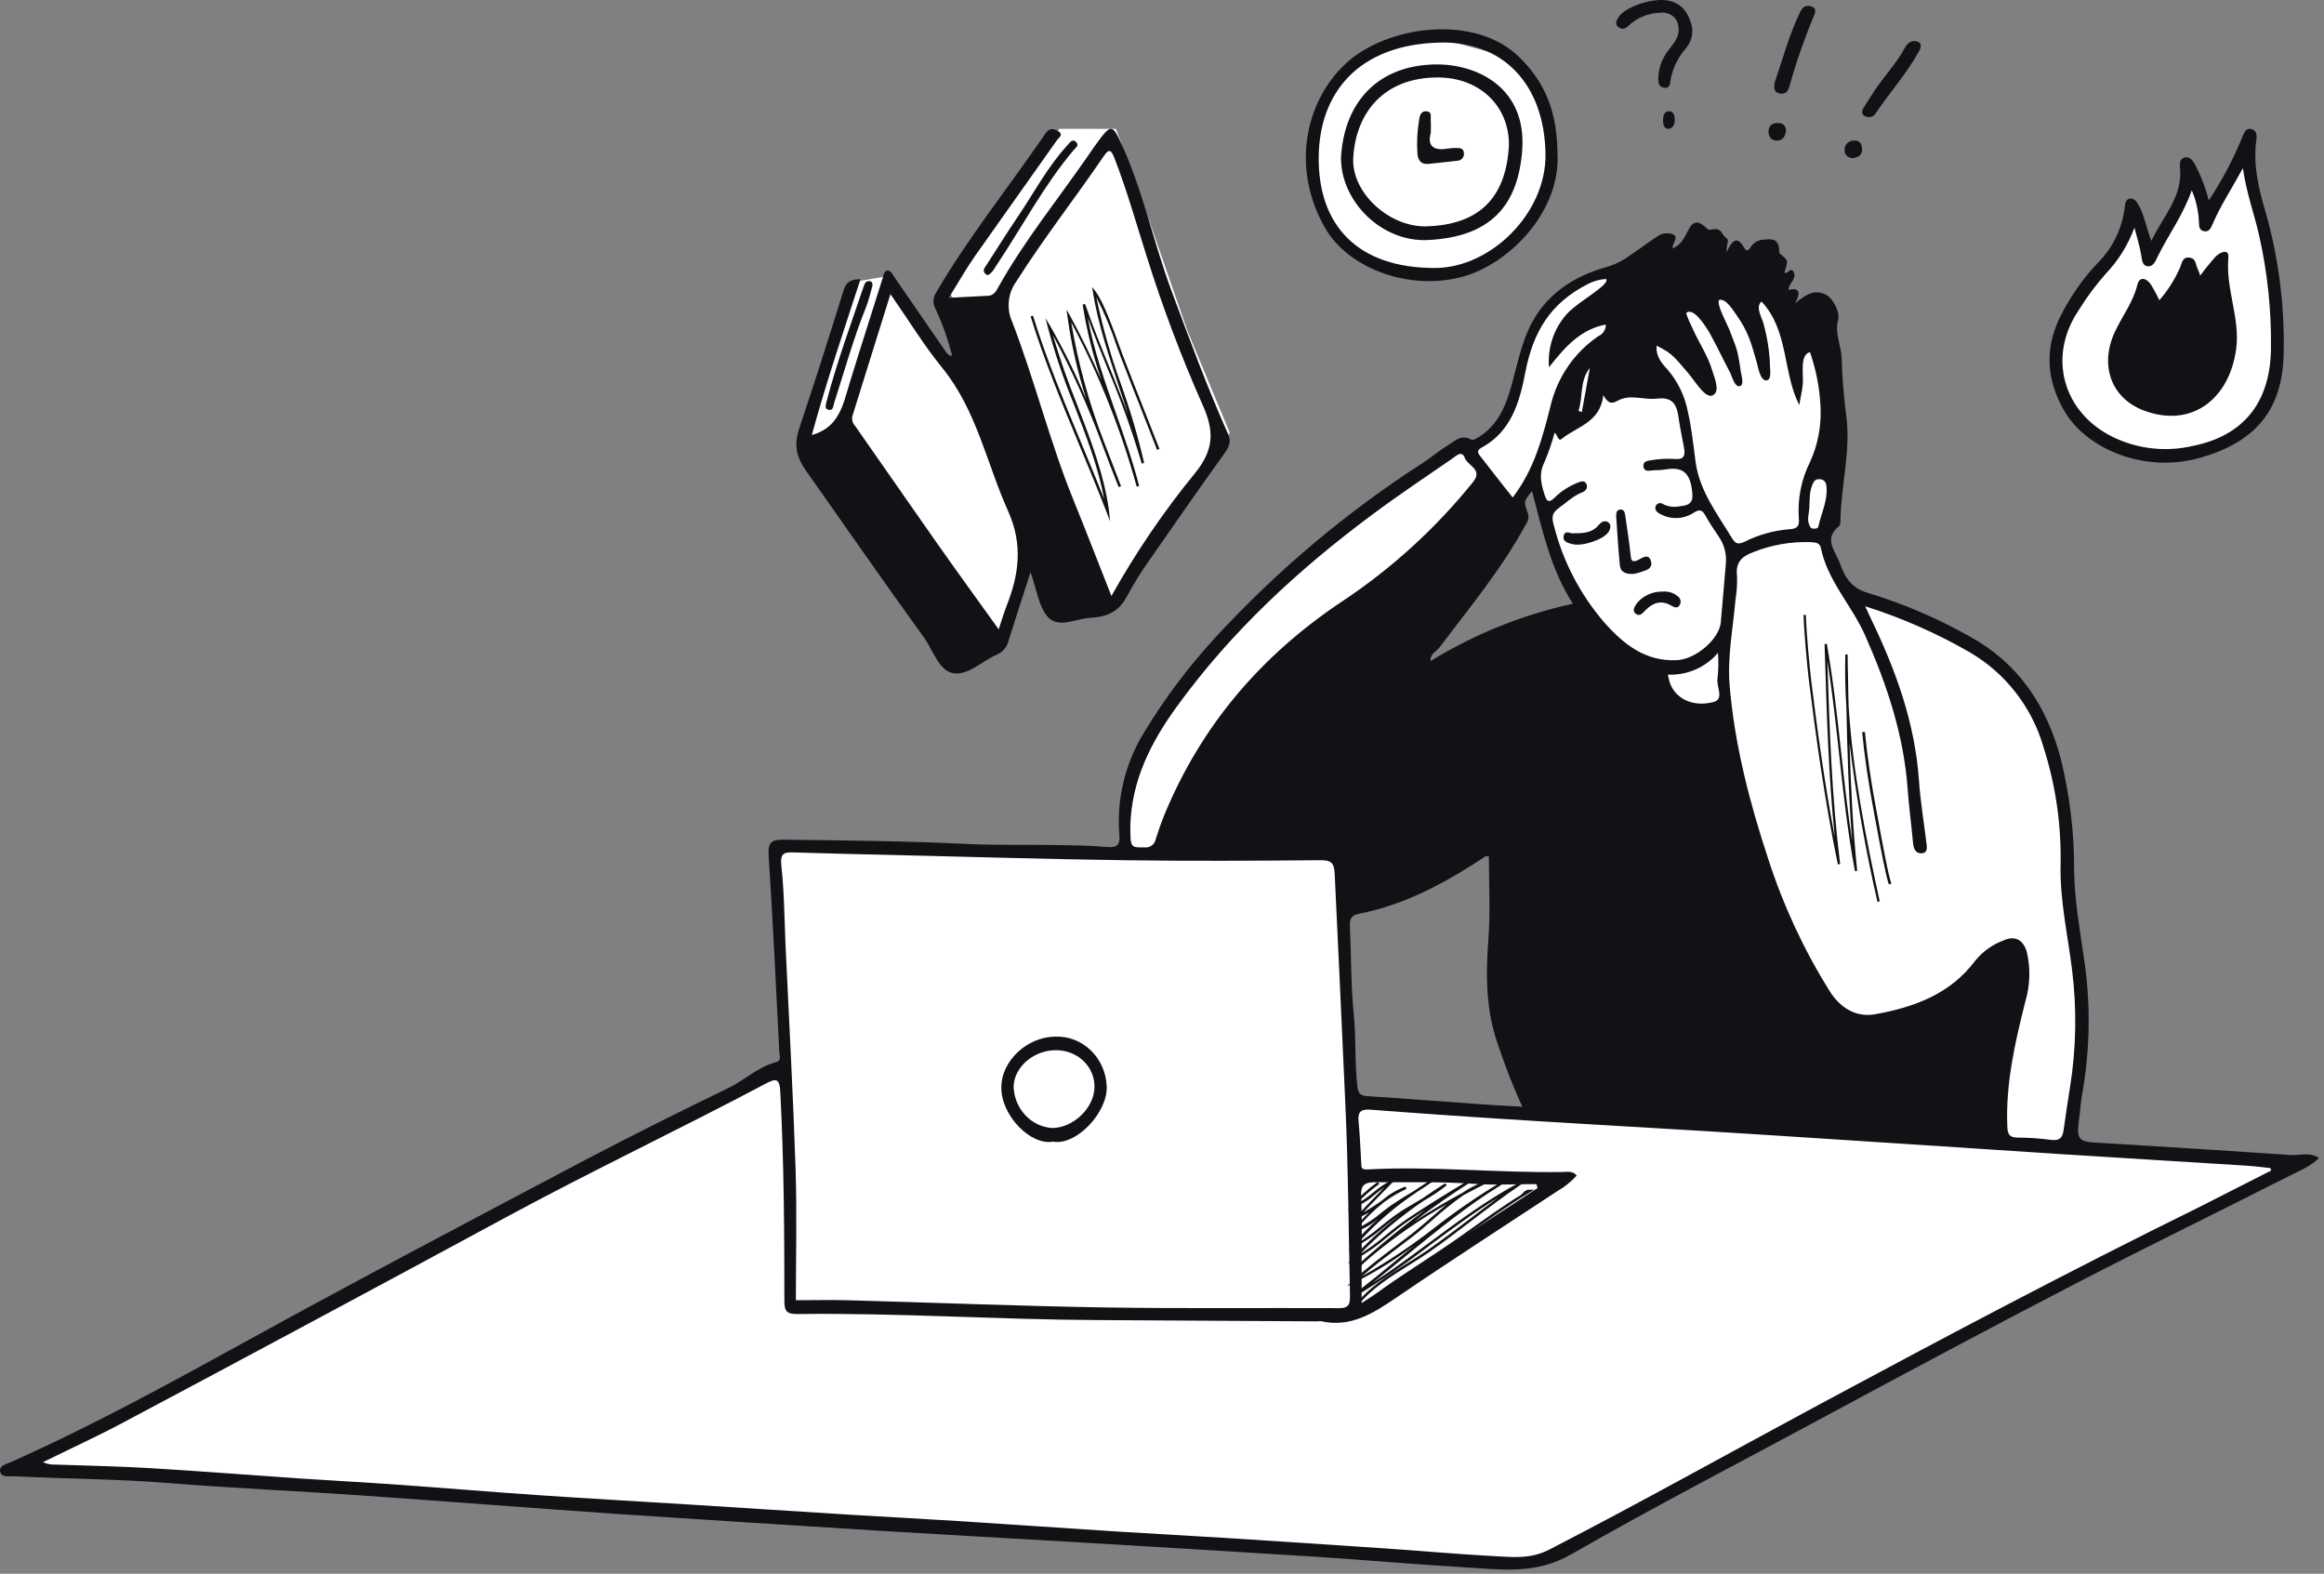 <svg height="260" viewBox="0 0 384 260" width="384" xmlns="http://www.w3.org/2000/svg"><rect x="0" y="0" width="384" height="260" fill="#808080" stroke="none"/><g fill="none" fill-rule="evenodd"><path d="m0 0h384v260h-384z"/><path d="m341.34 188.906 1.345-10.886.825-15.645-2.17-12.743-.932-16.167-2.673-12.544-7.837-11.193-13.612-7.768-10.724-4.046-3.407-5.389-1.543-5.074 2.574-7.155-1.856-20.105-1.757-7.362-4.43-3.209-3.605-3.01-5.164-3.416-8.448-.514-6.187-.108-9.388 3.01-6.6 4.867-2.887 3.839-2.574 8.705-2.582 6.939-4.018 3.209-3.407.315-20.211 14.409-14.849 13.879-9.281 10.264-6.806 9.742-3.605 9.841.099 8.606-57.747-.514-.099 3.416.924 16.068.825 17.825-5.156 1.55-25.986 13.158-35.993 18.969-35.259 19.384-24.237 12.536 34.335 1.758 38.987 2.595 33.51 2.695 61.558 3.631 38.055 2.587 41.866 2.487 4.95-1.144 13.513-7.661 48.672-25.917 60.939-31.605zm-90.126-5.696c-7.192.18-14.387-.28-21.498-1.376-.529-.067-1.052-.17-1.567-.307-1.357.827-3.096.64-4.249-.456-1.011-1.026-1.268-2.58-.643-3.88-.354-.98-.592-1.998-.709-3.034-.388-3.084-.66-6.152-.066-8.987-.404-1.227-.483-2.538-.231-3.805.035-.116.076-.229.124-.34-.11-2.778-.386-5.546-.825-8.291-.66-3.184 2.739-4.974 4.95-3.996.558-.326 1.157-.574 1.782-.738.401-.103.817-.134 1.229-.091 4.785-3.598 11.426-4.726 16.499-7.959 3.729-2.363 7.144 3.565 3.448 5.92-.404.249-.825.481-1.213.705v.274c0 .365-.066.696-.099 1.036 2.17-.97 5.544.829 4.95 4.021-.899 4.593-2.153 9.004-2.425 13.705-.124 2.147-.396 4.577.165 6.674.602 2.239 2.252 3.822 3.366 5.804.579 1.067.559 2.361-.052 3.41-.611 1.049-1.725 1.699-2.934 1.714zm9.025-79.782c-.703.378-1.565.282-2.17-.24-.092.172-.194.338-.305.497-.585.951-1.592 1.559-2.703 1.632-1.111.072-2.187-.4-2.89-1.267-.194.559-.491 1.076-.874 1.526-1.4 1.592-3.695 2.029-5.577 1.061-.078.118-.166.229-.264.332-2.128 2.131-5.42 3.2-7.812 5.082-3.424 2.686-8.25-2.131-4.826-4.85 1.392-1.143 2.843-2.211 4.348-3.2.42-.244.852-.466 1.295-.663.034-.231.098-.457.19-.672.536-1.235.982-2.487 1.51-3.731.334-.624 1.018-.974 1.716-.879.543-.878 1.28-1.618 2.153-2.164h.049c-.16-1.449.077-2.913.685-4.237.329-.648.767-1.235 1.295-1.733 0-.124-.058-.257-.091-.39-.693-3.225 2.813-5.049 5.007-3.963-.027-.109-.047-.22-.058-.332-.124-1.011-.198-2.031-.264-3.051.004-.044.004-.089 0-.133-.119-.647.224-1.29.825-1.55.549-.398 1.274-.451 1.874-.137.6.314.973.941.964 1.621v.207c.115.912.198 1.832.297 2.753.051.061.096.128.132.199.115.268.209.546.28.829.206.195.34.456.379.738.277 1.548.68 3.07 1.204 4.552.771 1.154 1.366 2.417 1.765 3.747 0 .041.058.066.082.108.805 1.457 1.465 2.99 1.972 4.577.051.15.079.306.082.464.148.274.297.547.421.829.434.87.133 1.929-.693 2.437z" fill="#fff" fill-rule="nonzero"/><path d="m216.736 21.768.205 7.7 2.255 7.092 4.715 5.771 8.101 2.837 7.068.308 4.821-1.013 3.993-2.334 2.977-2.731 2.46-3.145 1.64-3.85 1.435-3.85-.205-5.471-1.64-5.471-2.772-5.876-4.608-2.837-7.38-2.026-6.256-.097-6.043 2.229-4.821 2.432-2.46 3.647z" fill="#fff"/><path d="m351.598 34.332-1.652 4.921-5.891 8.26-4.437 7.741.207 6.067 2.371 6.486 6.098 4.812 6.816 1.883 7.948-.418 5.371-1.674 4.131-2.72 3.098-5.858.727-9.206-.934-9.833-2.272-10.562-2.066-10.043-4.024 6.796-2.892 4.712-1.553-5.967-1.752-2.301.306 2.829-3.305 6.168-3.098 5.649-1.033-4.184z" fill="#fff"/><path d="m175.036 21.287h9.354l5.647 15.591 6.165 17.77 6.987 16.839-16.744 25.054-3.288 3.118-5.655-.732-19.621-48.853-1.134-2.079z" fill="#fff"/><path d="m147.492 45.476 8.011 12.343 5.037 6.201 8.726 21.082 1.027 7.342-3.081 10.748-1.331 2.274-31.945-31.83-.411-2.687 7.6-24.389z" fill="#fff"/><g fill="#111116"><path d="m276.374 41.036c.779-.33 1.425-.914 1.834-1.656.892-1.184 1.321-4.223 3.94-1.532.454.464 1.652-.696 2.478.787.537.944 1.173.58.743 1.822-.061.394-.086.793-.074 1.192.9-1.913 1.718-2.733 2.833-.828.099.166.537 1.035 1.057.124.477-.839 1.366-1.357 2.329-1.358 1.561-.182 2.329 0 2.478 1.731 0 .215 0 .53.116.621 1.388 1.076 1.388 1.068.727 3.089.545.34 1.032-.969 1.495-.141.661 1.201-.785 1.855-.826 2.998 1.652-.373 2.189.248 1.082 2.236 1.767-1.424 3.163-2.368 5.022-1.482 1.272.596 2.478 2.948 2.09 4.289-.562 2.161.52 4.14.611 6.318.081 3.096.324 6.187.727 9.258.826 5.854-.826 11.551-.933 17.34 0 .373 0 .903-.248 1.085-2.659 2.128-.52 4.198.157 6.144.768 2.227 1.924 4.14 4.6 4.877 5.852 1.769 11.491 4.18 16.816 7.188 8.003 4.356 12.711 11.344 15.065 20.163 1.507 6.1 2.253 12.364 2.222 18.648.074 4.778.9 9.432 1.586 14.127 1.183 7.66 1.071 15.464-.33 23.086-.165.903-.198 1.822-.314 2.733-.619 4.761-.619 4.72 4.171 4.968 10.242.613 20.477 1.267 30.708 1.963 1.487.099 3.064-.555 4.625.48-1.412 1.466-3.304 2.145-4.956 2.998-11.761 5.979-23.638 11.742-35.35 17.812-14.041 7.279-27.982 14.723-41.908 22.225-13.785 7.453-27.71 14.624-41.296 22.432-6.013 3.461-11.712 2.484-17.7 2.161-8.334-.489-16.651-1.234-24.976-1.772-12.992-.828-25.984-1.59-38.984-2.368-10.927-.646-21.862-1.234-32.789-1.905-14.371-.889-28.737-1.808-43.097-2.757-14.189-.977-28.371-2.103-42.568-3.08-10.613-.737-21.243-1.201-31.84-2.045-8.482-.679-16.981-.687-25.472-1.118-.826 0-1.974.232-2.197-.754-.223-.985 1.008-1.25 1.71-1.557 13.562-6.028 26.545-13.174 39.537-20.312 18.278-10.053 36.737-19.758 55.172-29.496 7.896-4.14 15.899-8.14 23.952-12.04 2.676-1.3 4.856-3.461 7.797-4.24.999-.273.595-1.143.57-1.731-.545-10.765-1.057-21.588-1.759-32.377-.14-2.095.388-2.683 2.379-2.658 10.184.132 20.359.215 30.559.712 4.749.24 9.506.091 14.264.166 2.907.05 5.823.066 8.714.331 1.701.157 2.164-.381 2.032-1.963-.482-6.014.987-12.023 4.187-17.133 3.345-5.497 7.217-10.653 11.563-15.394 10.173-11.07 21.713-20.793 34.342-28.933 1.412-.911 2.684-2.029 4.13-2.898 1.173-.712 2.263-1.954 3.956-.969.306.174 1.098-.356 1.586-.687 2.544-1.731 3.832-4.322 4.7-7.146 1.057-3.412 1.652-7.022 3.097-10.268 2.536-5.738 7.433-8.968 13.33-10.541 1.362-.453 2.638-1.133 3.774-2.012 1.404-.927 2.717-1.971 4.13-2.865.796-.62 1.866-.756 2.792-.356.842.555-.273 1.441-.165 2.269zm98.88 152.364-.091-.414c-1.346-.141-2.693-.323-4.039-.406-10.547-.671-21.086-1.292-31.633-1.971-15.883-1.027-31.757-2.103-47.648-3.105-12.752-.828-25.521-1.515-38.282-2.31-9.014-.552-18.027-1.17-27.041-1.855-1.652-.124-2.205.323-2.04 1.971.231 2.285.297 4.587.446 6.889 0 .613 0 1.068.991 1.01 10.737-.588 21.474.588 32.211.422.826 0 1.652-.265 2.403.58-.921 1.019-1.997 1.886-3.188 2.567-8.87 5.846-17.807 11.593-26.587 17.58-3.857 2.625-7.607 5.043-12.546 3.908-.152-.002-.305.012-.454.041l-36.762-.215c-16.395-.091-32.773-1.209-49.184-.994-1.701 0-2.205-.348-2.205-2.112 0-11.551-.074-23.095-.677-34.63-.107-2.194-.719-2.211-2.28-1.391-14.222 7.544-28.784 14.433-42.948 22.093-21.028 11.372-42.098 22.67-63.208 33.893-4.394 2.343-8.928 4.422-13.405 6.625.708.306 1.477.442 2.247.397 5.129.182 10.266.273 15.387.58 8.317.497 16.626 1.151 24.935 1.714 5.418.364 10.836.646 16.254 1.035 7.698.547 15.387 1.201 23.126 1.722 8.4.571 16.799 1.035 25.207 1.565 8.928.555 17.865 1.151 26.793 1.698 5.781.356 11.621.646 17.419 1.019 8.705.555 17.402 1.168 26.108 1.722 6.104.389 12.215.696 18.327 1.085 8.705.552 17.408 1.123 26.108 1.714 5.955.406 11.902.952 17.865 1.267 3.048.157 6.013.522 9.085-1.06 15.148-7.8 30.014-16.131 45.021-24.188 20.574-11.055 41.222-21.985 62.168-32.294 4.006-2.012 8.053-4.115 12.116-6.153zm-243.748 21.414c2.973 0 5.715-.066 8.457 0 14.156.389 28.313.952 42.477 1.192 12.959.207 25.918.058 38.876.116 1.693 0 1.767-.828 1.743-2.186-.223-10.492-.281-20.975-.76-31.466-.586-12.711-1.148-25.43-1.767-38.141-.091-1.847-.644-2.227-2.412-2.211-10.803.091-21.606.157-32.401 0-13.025-.174-26.041-.58-39.058-.886-5.129-.124-10.266-.224-15.395-.397-1.586-.05-2.403 0-2.164 2.153.487 4.414.504 8.885.702 13.332.57 12.255 1.247 24.519 1.652 36.783.24 7.312.05 14.615.05 21.712zm176.674-114.654 1.107 2.36c4.022 8.38 7.136 17.017 7.788 26.415.24 3.486.826 6.956 1.247 10.442.091.704.182 1.524-.776 1.598-.958.075-1.355-.679-1.445-1.656-.264-2.973-.677-5.929-.892-8.902-.636-8.96-3.419-17.282-7.029-25.438-2.197-4.968-6.194-8.976-7.318-14.466-.165-.828-.875-.903-1.652-.944-3.291-.122-6.57.456-9.622 1.698-1.875.712-2.833 1.731-2.577 3.867.048 1.302-.035 2.606-.248 3.892-.413 4.728-1.355 9.44-.975 14.201.826 9.862 3.304 19.36 6.393 28.725 2.473 7.654 5.877 14.974 10.134 21.795 1.701 2.691 4.287 4.405 7.532 3.817 6.401-1.151 12.389-3.312 16.519-8.835 1.26-1.555 2.923-2.733 4.807-3.403 1.9-.828 3.246.075 3.758 2.103.589 2.623.501 5.353-.256 7.933-1.718 6.823-3.304 13.663-2.998 20.793.05 1.283.388 1.772 1.652 1.789 1.84.004 3.677.128 5.501.373 1.363.19 1.957-.24 2.139-1.565.322-2.41.702-4.819 1.082-7.221 1.01-6.367 1.121-12.846.33-19.244-.71-5.796-2.057-11.593-1.9-17.538.122-6.586-.843-13.148-2.858-19.418-1.914-6.552-6.259-12.12-12.141-15.559-5.476-3.157-11.278-5.709-17.303-7.61zm-51.307-28.668c-.458 1.695-1.035 3.355-1.726 4.968-.917 1.847-.496 3.486.058 5.258.363 1.168.743 1.416 1.652.513 1.097-1.079 2.401-1.924 3.832-2.484.512-.199 1.098-.439 1.412.166.314.604 0 1.184-.702 1.441-1.52.596-2.651 1.747-3.956 2.675-1.132.828-.999 1.656-.71 2.733 1.496 5.956 4.368 11.475 8.383 16.114 3.188 3.594 6.773 6.434 11.943 6.194 3.155-.141 7.037-3.503 7.276-6.277.281-3.196.553-6.401.826-9.597.165-1.61-.251-3.226-1.173-4.554-.76-1.151-1.561-2.269-2.205-3.478-.537-1.002-1.016-1.019-1.941-.447-1.709 1.115-3.901 1.164-5.658.124-.496-.273-.867-.77-.562-1.341.128-.197.333-.33.565-.367.232-.036.468.028.649.176.829.41 1.771.53 2.676.34 2.164-.19 2.337-.985 1.999-3.089-.463-2.89-2.007-3.428-4.477-2.981-.669.124-1.371.066-2.057.141s-1.33.199-1.429-.671c-.099-.869.752-.936 1.272-1.01 1.281-.224 2.584-.296 3.882-.215 1.652.166 1.767-.679 1.544-1.905-.273-1.499-.603-2.989-.826-4.496-.297-2.161-.669-3.925-3.642-3.569-2.131.257-4.485-.787-6.442.331-1.239.704-1.701.29-2.42-.894-.496 4.53-4.377 5.175-6.872 7.212-.578.538-.677-.679-1.173-1.01zm-5.335 111.358c-1.519-3.328-2.856-6.736-4.006-10.21-2.065-5.796-2.04-11.667-1.586-17.679.33-4.472.066-8.984.066-13.473-.289 0-.471-.058-.578 0-6.467 4.289-13.215 7.983-20.921 9.481-1.247.24-1.528.894-1.47 2.103.24 4.819.149 9.672.636 14.466.413 3.991.132 7.983.603 11.957.14 1.151.471 1.532 1.652 1.606 6.104.381 12.207.878 18.311 1.308 2.329.174 4.675.282 7.293.439zm-64.769-46.545c0 3.801 0 3.735 2.42 3.693.854.078 1.625-.512 1.776-1.358.438-1.383.909-2.757 1.462-4.099 6.128-14.797 16.04-26.324 29.353-35.193 8.181-5.428 15.479-12.086 21.639-19.741 1.652-2.07-.909-2.65-1.388-3.95-.479-1.3-1.396-.356-1.999.058-4.402 3.039-8.862 6.012-13.157 9.208-12.29 9.109-23.432 19.393-32.475 31.88-4.27 5.896-7.392 12.098-7.632 19.501zm110.534-69.392c-2.734-5.233-1.743-12.371-6.252-17.099-.975.886-.083 2.335.264 3.403.631 2.191 1.01 4.447 1.132 6.724-.058.704.396 2.741-.512 2.898-1.074.19-1.478-2.294-1.652-2.94-.942-3.312-1.421-5.117-3.386-7.891-.504-.712-1.751-2.791-2.833-2.443-.545.58 1.396 4.14 1.652 4.819 1.14 3.064 1.346 3.031 1.867 6.625 0 .596.768 2.542-.107 2.782-.875.24-1.33-1.772-1.652-2.319-1.115-2.095-2.114-4.256-3.262-6.326-.826-1.441-2.759-4.397-3.931-3.47 0 .489.826 2.103 1.189 2.923 1.016 2.219 2.42 4.265 3.105 6.625.314 1.101 1.371 3.37.116 4.066-1.255.696-2.982-2.393-4.22-3.793-1.949-2.203-2.321-3.056-5.112-4.397-.107 1.706.719 2.749 1.71 3.826 1.77 2.011 2.969 4.462 3.469 7.096.652 2.766.9 5.573 1.288 8.363.669 4.737 3.502 8.397 5.872 12.313.619 1.019.966 1.366 2.164.828 2.319-1.174 4.844-1.882 7.433-2.087 1.33-.066 1.71-.563 1.578-1.797-.229-3.228.416-6.458 1.867-9.349 1.266-2.796 1.857-5.851 1.726-8.918-.126-3.137-.716-6.237-1.751-9.2-1.743.406-1.041 3.784-1.189 5.3-.107 1.234-.413 2.236-.57 3.436zm-43.246 129.368-.19-.654c-3.444 0-6.905.199-10.341-.041-5.426-.389-10.853-.24-16.287-.265-1.652 0-2.428.364-2.337 2.31.19 3.908.074 7.833.083 11.75v5.904zm-4.13-114.066c3.576-4.629 4.956-9.937 6.31-15.294 1.12-4.649 3.93-8.712 7.879-11.394.756-.331 1.238-1.086 1.222-1.913-4.13.787-6.673 3.594-9.391 7.063-.272-3.251.82-6.468 3.015-8.877 1.941-2.078 7.045-4.712 6.434-5.705-1.056.048-2.089.331-3.023.828-6.17 3.147-9.036 7.809-10.349 14.632-.933 4.852-2.313 9.771-7.26 12.421-1.008.538-.372 1.143.041 1.656 1.644 2.145 3.304 4.24 5.154 6.583zm9.961 17.522c-3.717-5.796-5.022-12.173-6.748-18.598-1.412 1.739-1.396 1.731-.669 3.693.175.601.056 1.249-.322 1.747-3.981 7.37-9.308 13.771-14.322 20.412-.479.638-1.528.961-1.454 2.227 7.264-4.461 15.224-7.666 23.547-9.481zm23.952 8.156c-2.061 2.397-5.107 3.71-8.259 3.561.099.439.157.729.231 1.019.752 2.782 3.758 4.472 7.334 3.503 1.842-.497.38-2.584.652-3.925.145-1.381.17-2.772.074-4.157zm15.081-23.666c0 .604-.363 1.499 0 2.418.14.381.273.704.743.696.471-.008.735 0 .826-.505.487-2.128 1.503-4.14 1.313-6.401-.058-.646-.264-1.159-1.041-1.259-.776-.099-1.049.298-1.313.944-.504 1.234-.429 2.526-.496 4.107zm-38.125-16.371.57.232c.446-2.435.884-4.869 1.33-7.304-1.701 2.128-1.115 4.745-1.867 7.072z"/><path d="m170.272 94.543c-1.308 4.047-2.467 7.602-3.585 11.182-.228 1.069-.946 1.963-1.933 2.406-2.467 1.066-4.794 3.489-7.212 3.097-2.418-.391-3.363-3.813-4.885-5.928-6.579-9.084-12.952-18.276-19.399-27.426-1.793-2.498-2.072-4.471-1.168-7.177 2.533-7.552 4.934-15.137 7.302-22.739.428-1.39 1.201-1.823 2.788-1.832-2.788 8.584-5.666 17.044-8.043 25.745 4.515-1.241 5.148-4.996 6.225-8.493 1.768-5.787 3.643-11.532 5.444-17.302.164-.525.247-1.257.724-1.357.666-.142.937.616 1.283 1.116 2.774 4.047 5.559 8.085 8.355 12.115.247.358.469.833 1.16.833-.677-2.674-1.603-5.278-2.763-7.777-.451-.799-.432-1.784.049-2.564 5.271-9.034 11.784-17.185 17.705-25.761.222-.316.428-.641.674-.933.592-.666 1.308-.408 1.883-.058.913.55.058 1.057-.214 1.449-4.506 6.395-9.046 12.739-13.552 19.15-1.48 2.115-2.755 4.38-4.334 6.911 2.467-.125 4.482-.216 6.505-.333 1.003-.05 1.365-.874 1.776-1.599 4.21-7.494 9.638-14.204 14.523-21.248.822-1.199 1.645-2.406 2.541-3.555 1.34-1.665 1.793-1.582 2.738.375 3.857 7.976 5.567 16.702 8.626 24.979 2.985 8.035 5.946 16.078 9.441 23.904.576 1.282.123 2.148-.584 3.147-4.112 5.745-8.149 11.498-12.162 17.302-1.482 2.056-2.828 4.209-4.029 6.444-1.299 2.498-3.396 3.33-5.913 3.447-2.516.117-5.304 1.848-7.13-.167-1.513-1.765-1.817-4.588-2.837-7.352zm13.371 3.93c4.025-7.207 8.676-14.036 13.898-20.407 3.051-3.83 3.1-6.852 1.201-11.099-3.536-7.981-6.619-16.159-9.235-24.496-1.743-5.479-3.289-11.007-5.378-16.386-.617-1.615-1.036-1.349-1.809-.208-4.704 6.902-9.868 13.488-14.342 20.549-1.473 1.982-1.736 4.629-.683 6.869 3.701 9.65 6.184 19.741 10.082 29.333 2.089 5.137 4.079 10.316 6.266 15.845zm-36.512-49.89c-2.22 7.127-4.252 13.63-6.283 20.133-.143.597.028 1.226.452 1.665 4.457 6.345 8.857 12.731 13.314 19.067 3.372 4.796 6.825 9.542 10.403 14.529.477-1.44.822-2.614 1.25-3.738 2.097-5.245 2.812-10.233.296-15.82-3.561-7.927-5.205-16.711-10.913-23.696-2.985-3.672-5.469-7.752-8.519-12.14z"/><path d="m355.472 39.806c1.996-4.183 5.279-7.396 4.725-12.274-.065-.636 0-1.297.766-1.498.766-.201 1.214.31 1.629.962 1.036 1.934 1.83 3.995 2.362 6.133 2.216-3.338 4.097-6.898 5.612-10.626.31-.711.521-1.339 1.36-1.196.839.142 1.018.92.912 1.673-.603 4.183.342 8.099 1.491 12.007 2.155 7.541 3.169 15.378 3.006 23.235-.122 9.572-4.716 14.835-13.848 17.42-9.131 2.585-18.573-1.439-22.263-7.53-3.307-5.505-3.438-11.136-.342-16.675 1.583-2.997 3.571-5.75 5.906-8.174 2.361-2.419 3.869-5.579 4.285-8.978.09-.644.13-1.322.815-1.464.684-.142 1.132.427 1.499 1.096.961 1.724 1.246 3.707 2.085 5.89zm-2.794-2.209c-1.039 2.849-2.649 5.443-4.725 7.614-1.673 1.889-3.183 3.925-4.513 6.083-5.164 7.689-2.566 16.868 5.702 20.917 4.111 1.984 8.751 2.5 13.18 1.464 8.341-1.673 12.716-7.112 12.911-15.797.109-6.418-.553-12.825-1.971-19.077-.815-3.522-2.069-6.911-2.664-11.003-1.914 3.481-3.772 6.3-5.091 9.421-.253.586-.595 1.138-1.352.979-.758-.159-.815-.837-.815-1.456-.07-1.829-.473-3.628-1.189-5.305-1.442 4.108-3.829 7.321-5.596 10.877-.367.736-.701 1.765-1.678 1.673-.978-.092-.945-1.171-1.108-2.016-.244-1.355-.644-2.669-1.092-4.376z"/><path d="m257.334 25.029c.704 9.903-7.995 18.575-15.629 20.68-8.634 2.374-18.775-1.191-22.739-8.019-5.66-9.789-3.358-20.916 3.408-27.198 6.766-6.281 21.371-8.321 28.776-.946 4.055 4.038 6.086 8.737 6.184 15.483zm-19.471-17.996c-13.483.343-19.856 8.353-19.971 18.86-.123 11.502 6.602 18.412 19.201 18.379 9.215 0 18.414-9.039 18.275-18.812-.172-11.576-7.045-18.697-17.505-18.428z"/><path d="m274.309 2.103c-1.977.067-3.85.836-5.224 2.145-.476.485-1.047.712-1.651.258-.604-.454-.391-1.033-.077-1.566.953-1.675 5.352-3.273 8.015-2.881 2.451.368 3.523 1.965 4.11 3.985.365 1.363.033 2.805-.902 3.915-1.333 1.523-2.213 3.339-2.553 5.269-.06.517-.06 1.495-1.174 1.245-.851-.196-.851-.924-.851-1.566.051-1.819.747-3.573 1.983-4.995.851-1.08 1.634-2.177 1.319-3.586-.052-.67-.404-1.29-.972-1.711-.568-.422-1.301-.607-2.023-.512z"/><path d="m163.149 45.476c-.205-.167-.433-.276-.52-.46-.236-.502.118-.836.362-1.221 1.741-2.676 3.418-5.394 5.206-8.029 2.678-3.956 4.922-8.246 8.167-11.758.394-.418.788-1.154 1.418-.569.63.585-.095 1.012-.37 1.346-4.946 5.854-8.514 12.703-12.767 19.059-.402.594-.732 1.346-1.496 1.631z"/><path d="m293.223 13.66c1.297-3.731 2.344-7.763 4.179-11.587.279-.579.682-1.298 1.691-1.058 1.287.301.807 1.143.538 1.784-1.556 3.762-2.882 7.585-3.959 11.455-.163.572-.461 1.367-1.537 1.205-1.076-.162-1.009-.896-.913-1.8z"/><path d="m308.57 19.335c-.918-.19-1.12-.793-.606-1.586.597-.968 1.221-1.927 1.837-2.879 1.579-2.34 3.59-4.449 4.922-6.932.404-.793 1.185-1.459 2.213-1.031.643.262.45 1.039.138 1.586-2.029 3.656-4.894 6.86-7.236 10.35-.265.374-.768.569-1.267.492z"/><path d="m144.168 47.162c-.349 1.188-.594 2.384-1.039 3.499-2.104 5.22-3.605 10.652-5.307 15.946-.157.475-.131 1.246-.873 1.106-.742-.139-.515-.819-.384-1.327 1.693-6.506 4.033-12.84 6.197-19.215.166-.483.419-.819 1.021-.705.358.09.384.426.384.697z"/><path d="m295.109 21.705c-.185.749-.399 1.577-1.641 1.514-.927-.047-1.224-.788-1.261-1.395 0-.883.454-1.577 1.651-1.498.974.032 1.224.631 1.252 1.38z"/><path d="m306.131 26.124c-.381.002-.744-.145-1-.405-.256-.259-.379-.607-.339-.955-.037-.397.11-.79.403-1.083.294-.293.708-.459 1.141-.457.936-.052 1.311.568 1.348 1.359.047.964-.534 1.411-1.554 1.54z"/><path d="m275.702 18.389c.747-.069 1.009.564 1.016 1.356.033.372-.049.745-.228 1.034-.179.289-.439.47-.721.499-.747.089-.979-.584-.979-1.385 0-.802.194-1.455.912-1.504z"/><path d="m173.975 188.613c-3.639.682-8.56-4.29-8.521-8.95 0-4.463 4.355-8.408 8.992-8.4 4.484-.13 8.235 3.532 8.418 8.219.197 4.175-4.913 9.83-8.89 9.131zm-.134-2.252c3.474 0 6.925-3.288 7.004-6.69s-2.696-6.115-6.288-6.164c-3.741-.058-7.074 2.811-7.074 6.115.169 3.612 2.907 6.514 6.359 6.739z"/><path d="m269.998 94.804c-1.382.11-2.227-.293-2.341-1.382-.273-2.681-.414-5.371-.607-8.061 0-.522 0-1.08.607-1.171.607-.092.801.375.88.915.299 2.159.66 4.319.88 6.488.106.915.15 1.455 1.276.915.598-.293 1.655-1.125 2.068.101.449 1.373-.81 1.61-1.716 1.922-.342.119-.692.211-1.047.275z"/><path d="m274.694 97.741c.893-.088 1.785.176 2.472.729.495.313.668.933.402 1.442-.358.671-.874.453-1.424.143-1.677-.998-3.075-.444-4.28.78-.463.47-.874 1.065-1.564.579s-.21-1.224.201-1.794c1.019-1.216 2.567-1.91 4.193-1.878z"/><path d="m260.079 88.093c1.774.049 3.142-.181 4.084-1.36.388-.47.924-.824 1.506-.486.582.338.481 1.079.111 1.648-.804 1.228-4.26 2.406-5.914 2.011-.758-.173-1.626-.404-1.515-1.253.157-1.31 1.349-.321 1.728-.56z"/><path d="m356.792 49.602c1.4-1.6 2.553-3.414 3.417-5.377.307-.692.339-1.784 1.519-1.667 1.18.117 1.018 1.167 1.398 1.851.165.367.306.746.42 1.134.805-1.107 1.665-2.17 2.577-3.184.695-.692 2.222-1.367 2.076.225-.469 5.168 1.987 10.053 1.285 15.122-1.147 8.269-7.425 13.121-15.35 10.078-5.397-2.084-7.271-7.603-4.613-13.113 1.212-2.543 2.941-4.785 3.644-7.636.355-1.434 1.487-1.075 2.189-.092.535.853 1.015 1.741 1.438 2.659z"/><path d="m221.574 26.107c.481-9.154 6.05-15.354 15.669-15.463 6.835-.075 15.095 3.861 14.268 14.281-.717 8.971-5.122 14.223-15.576 14.73-7.602.374-14.344-6.3-14.361-13.548zm27.752-2.122c.051-6.458-4.81-11.11-11.568-11.185-8.986-.1-13.754 5.751-14.159 13.315-.304 5.717 5.966 11.476 12.15 11.277 8.185-.25 13.095-4.236 13.576-13.407z"/><path d="m236.419 21.906c-.652 2.278.506 3.043 2.839 2.639.468-.076.942-.109 1.415-.097.566 0 1.175.062 1.209.827.043.329-.057.661-.273.908-.216.247-.527.385-.85.377-1.561.176-3.131.361-4.701.519-1.158.114-1.716-.457-1.853-1.654-.129-1.941-.026-3.89.309-5.805.112-.721.403-1.284 1.184-1.231.986.07.652.924.703 1.504.051.581.017 1.126.017 2.014z"/><path d="m223.169 216.736.377-.566c2.069-3.155 5.862-5.511 9.171-7.585 1.139-.716 2.211-1.382 3.191-2.065 2.387-1.665 4.74-3.455 7.018-5.187 1.507-1.149 3.04-2.323 4.598-3.463-3.878 2.389-7.537 5.12-11.172 7.793-4.062 3.124-8.292 6.025-12.671 8.692l-.234-.341c2.797-2.115 5.603-4.413 8.316-6.66l1.909-1.574c-3.104 2.327-6.408 4.377-9.874 6.128l-1.256.608 1.022-.949c2.236-2.073 4.774-3.988 7.228-5.828.837-.641 1.675-1.274 2.512-1.915.988-.766 2.01-1.665 3.09-2.589.888-.774 1.784-1.557 2.688-2.29-4.407 2.486-8.578 5.365-12.462 8.6-.687.599-1.357 1.199-2.01 1.807l-.285-.308c.653-.616 1.323-1.216 2.01-1.807 2.881-2.498 5.98-4.995 9.154-7.343l-2.445 1.59c-1.415.941-2.613 1.923-3.769 2.864-1.71 1.483-3.574 2.781-5.561 3.871l-1.03.533.779-.833c2.368-2.602 4.966-4.987 7.764-7.127l-.511.358c-.745.533-1.499 1.141-2.219 1.723-1.502 1.282-3.139 2.398-4.883 3.33l-.837.416.578-.733c1.365-1.671 2.876-3.22 4.514-4.629-1.186 1.013-2.552 1.795-4.028 2.306l-.553.15.318-.466c.78-1.056 1.655-2.04 2.613-2.939-.538.317-1.098.595-1.675.833l-.837.358.603-.691c1.273-1.44 2.68-2.864 4.037-4.238l.402-.408c-.528.358-1.047.774-1.558 1.174-1.112 1-2.397 1.79-3.794 2.331l-.687.2.477-.533c1.324-1.524 2.822-2.89 4.464-4.071l.243.35c-1.379.975-2.65 2.091-3.794 3.33 1.007-.551 1.955-1.201 2.831-1.94.919-.784 1.921-1.465 2.99-2.031l1.047-.491-.837.833-1.524 1.549c-1.105 1.124-2.244 2.281-3.35 3.447 1.018-.567 2.002-1.193 2.948-1.873l.176-.125c1.136-.993 2.448-1.767 3.869-2.281l.142.391c-1.299.6-2.533 1.328-3.685 2.173-1.628 1.285-3.113 2.739-4.43 4.338 1.445-.679 2.79-1.553 3.995-2.598.703-.541 1.357-1.057 2.002-1.474.837-.558 1.675-1.099 2.563-1.615l1.089-.674c.837-.549 1.675-1.099 2.512-1.665l.226.35c-.837.574-1.675 1.124-2.512 1.665-3.6 2.375-6.874 5.204-9.74 8.417 1.351-.841 2.638-1.779 3.852-2.806.737-.591 1.491-1.199 2.244-1.74 1.172-.833 2.445-1.582 3.685-2.298l.837-.5c1.206-.833 2.454-1.665 3.76-2.498l.251.333c-1.191.947-2.457 1.796-3.785 2.539-3.826 2.585-7.374 5.557-10.586 8.867 1.523-.952 2.973-2.015 4.338-3.18 1.219-1.026 2.491-1.987 3.811-2.881 3.149-2.098 6.491-4.163 9.908-6.203l.218.358c-3.107 1.973-6.264 4.163-9.321 6.519 2.722-1.798 5.452-3.388 7.965-4.746 1.075-.749 2.243-1.356 3.476-1.807l.167.383c-1.072.533-2.219 1.132-3.425 1.782-1.794 1.265-3.509 2.639-5.134 4.113-1.089.949-2.11 1.84-3.115 2.614-.837.641-1.675 1.274-2.512 1.907-2.027 1.532-4.112 3.105-6.03 4.771 4.257-2.405 8.325-5.127 12.169-8.142 3.409-2.648 6.972-5.094 10.67-7.326l.218.358c-5.62 3.413-10.887 7.759-16.046 11.964-1.717 1.407-3.467 2.839-5.226 4.238 3.191-2.081 6.281-4.371 9.296-6.602 4.799-3.555 9.757-7.235 15.075-10.049l.218.35c-2.822 1.89-5.578 3.996-8.249 6.028-2.278 1.74-4.631 3.538-7.027 5.203-.988.683-2.069 1.357-3.216 2.073-3.057 1.915-6.499 4.055-8.584 6.827 1.136-.638 2.22-1.365 3.241-2.173.444-.333.888-.666 1.332-.982 2.035-1.44 4.187-2.831 6.197-4.163 2.01-1.332 4.33-2.839 6.44-4.346l.921-.658c2.864-2.031 5.804-4.163 8.836-6.028.141-.111.273-.234.394-.366.26-.361.694-.558 1.139-.516h.695l-.595.35c-3.509 2.106-6.918 4.529-10.217 6.877l-.921.658c-2.119 1.507-4.321 2.956-6.457 4.354-2.136 1.399-4.187 2.722-6.181 4.163-.444.308-.879.641-1.323.974-1.236 1.01-2.592 1.865-4.037 2.548z"/><path d="m310.219 149.006c-1.987-8.643-3.528-17.401-4.617-26.232.204 6.999.545 14.072 1.264 21.088l-.371.066c-1.203-6.439-1.93-13.042-2.626-19.439-.552-5.037-1.12-10.231-1.93-15.342.363 11.492.711 22.358 2.112 33.594l-.378.074c-2.21-10.651-3.663-21.434-4.798-30.503-.227-1.822-.817-8.079-.863-10.717h.378c.045 2.547.628 8.821.863 10.717.969 7.84 2.187 16.884 3.913 26.034-.999-9.819-1.302-19.439-1.612-29.546l-.076-2.391.371-.049c1.067 6.01 1.741 12.185 2.392 18.137.53 4.79 1.067 9.687 1.801 14.551-.583-7.42-.81-14.922-.961-22.259-.193-2.883-.251-5.775-.174-8.664h.378c0 1.36.053 2.721.076 4.073 0 1.517.061 3.042.098 4.567.658 10.486 2.808 21.574 5.131 32.151z"/><path d="m312.105 146.103c-.393-.835-1.39-6.068-2.314-11.068-.091-.526-.174-.935-.219-1.185-.841-4.457-1.536-9.181-1.884-12.904h.457c.348 3.731 1.033 8.413 1.884 12.871.046.242.119.659.219 1.185.549 3.013 1.829 10.058 2.277 10.976z"/><path d="m183.418 86.114-.636-1.654c-1.355-3.506-2.875-7.16-4.345-10.691-2.941-7.086-5.98-14.411-8.145-21.497l.396-.116c2.156 7.036 5.196 14.353 8.136 21.431 1.214 2.927 2.478 5.945 3.634 8.888-.991-5.308-2.998-10.492-4.956-15.527-1.746-4.242-3.216-8.591-4.403-13.022l-.339-1.364.719 1.215c2.272 3.961 4.291 8.062 6.046 12.278-1.459-4.511-2.515-9.143-3.155-13.841l-.132-1.067.52.934c1.85 3.365 3.626 7.011 5.245 10.748-1.409-4.068-2.451-8.255-3.114-12.51l.405-.091c1.272 3.688 2.709 7.251 4.13 10.699 1.049 2.604 2.073 5.126 3.015 7.673-.512-1.612-1.049-3.216-1.578-4.795-1.652-5.044-3.436-10.269-4.279-15.569l-.124-.827.496.645c1.363 1.786 2.908 6.077 3.932 8.913.273.752.512 1.414.702 1.91 1.165 3.026 2.139 5.498 3.139 8.037.884 2.232 1.784 4.514 2.85 7.259l-.388.149c-1.066-2.745-1.966-5.027-2.842-7.259-.999-2.538-1.982-5.01-3.147-8.037-.19-.504-.43-1.166-.702-1.918-.908-2.75-2.027-5.426-3.345-8.003 1.024 4.941 2.404 9.802 4.13 14.544 1.5 4.204 2.758 8.492 3.767 12.84l-.396.091c-1.555-5.277-3.417-10.459-5.576-15.519-1.123-2.778-2.272-5.639-3.345-8.574.999 5.391 2.866 10.707 4.684 15.866 1.371 3.894 2.784 7.929 3.808 11.939l-.405.107c-2.594-9.42-6.223-18.524-10.821-27.144 1.135 6.784 2.961 13.433 5.452 19.843.512 1.317 1.016 2.624 1.512 3.919.419 1.102.84 2.205 1.264 3.307l-.388.149c-.942-2.365-1.883-4.771-2.775-7.193-2.277-6.157-4.982-12.146-8.095-17.925 1.139 3.89 2.474 7.72 3.998 11.476 2.189 5.655 4.444 11.501 5.278 17.528z"/></g></g></svg>